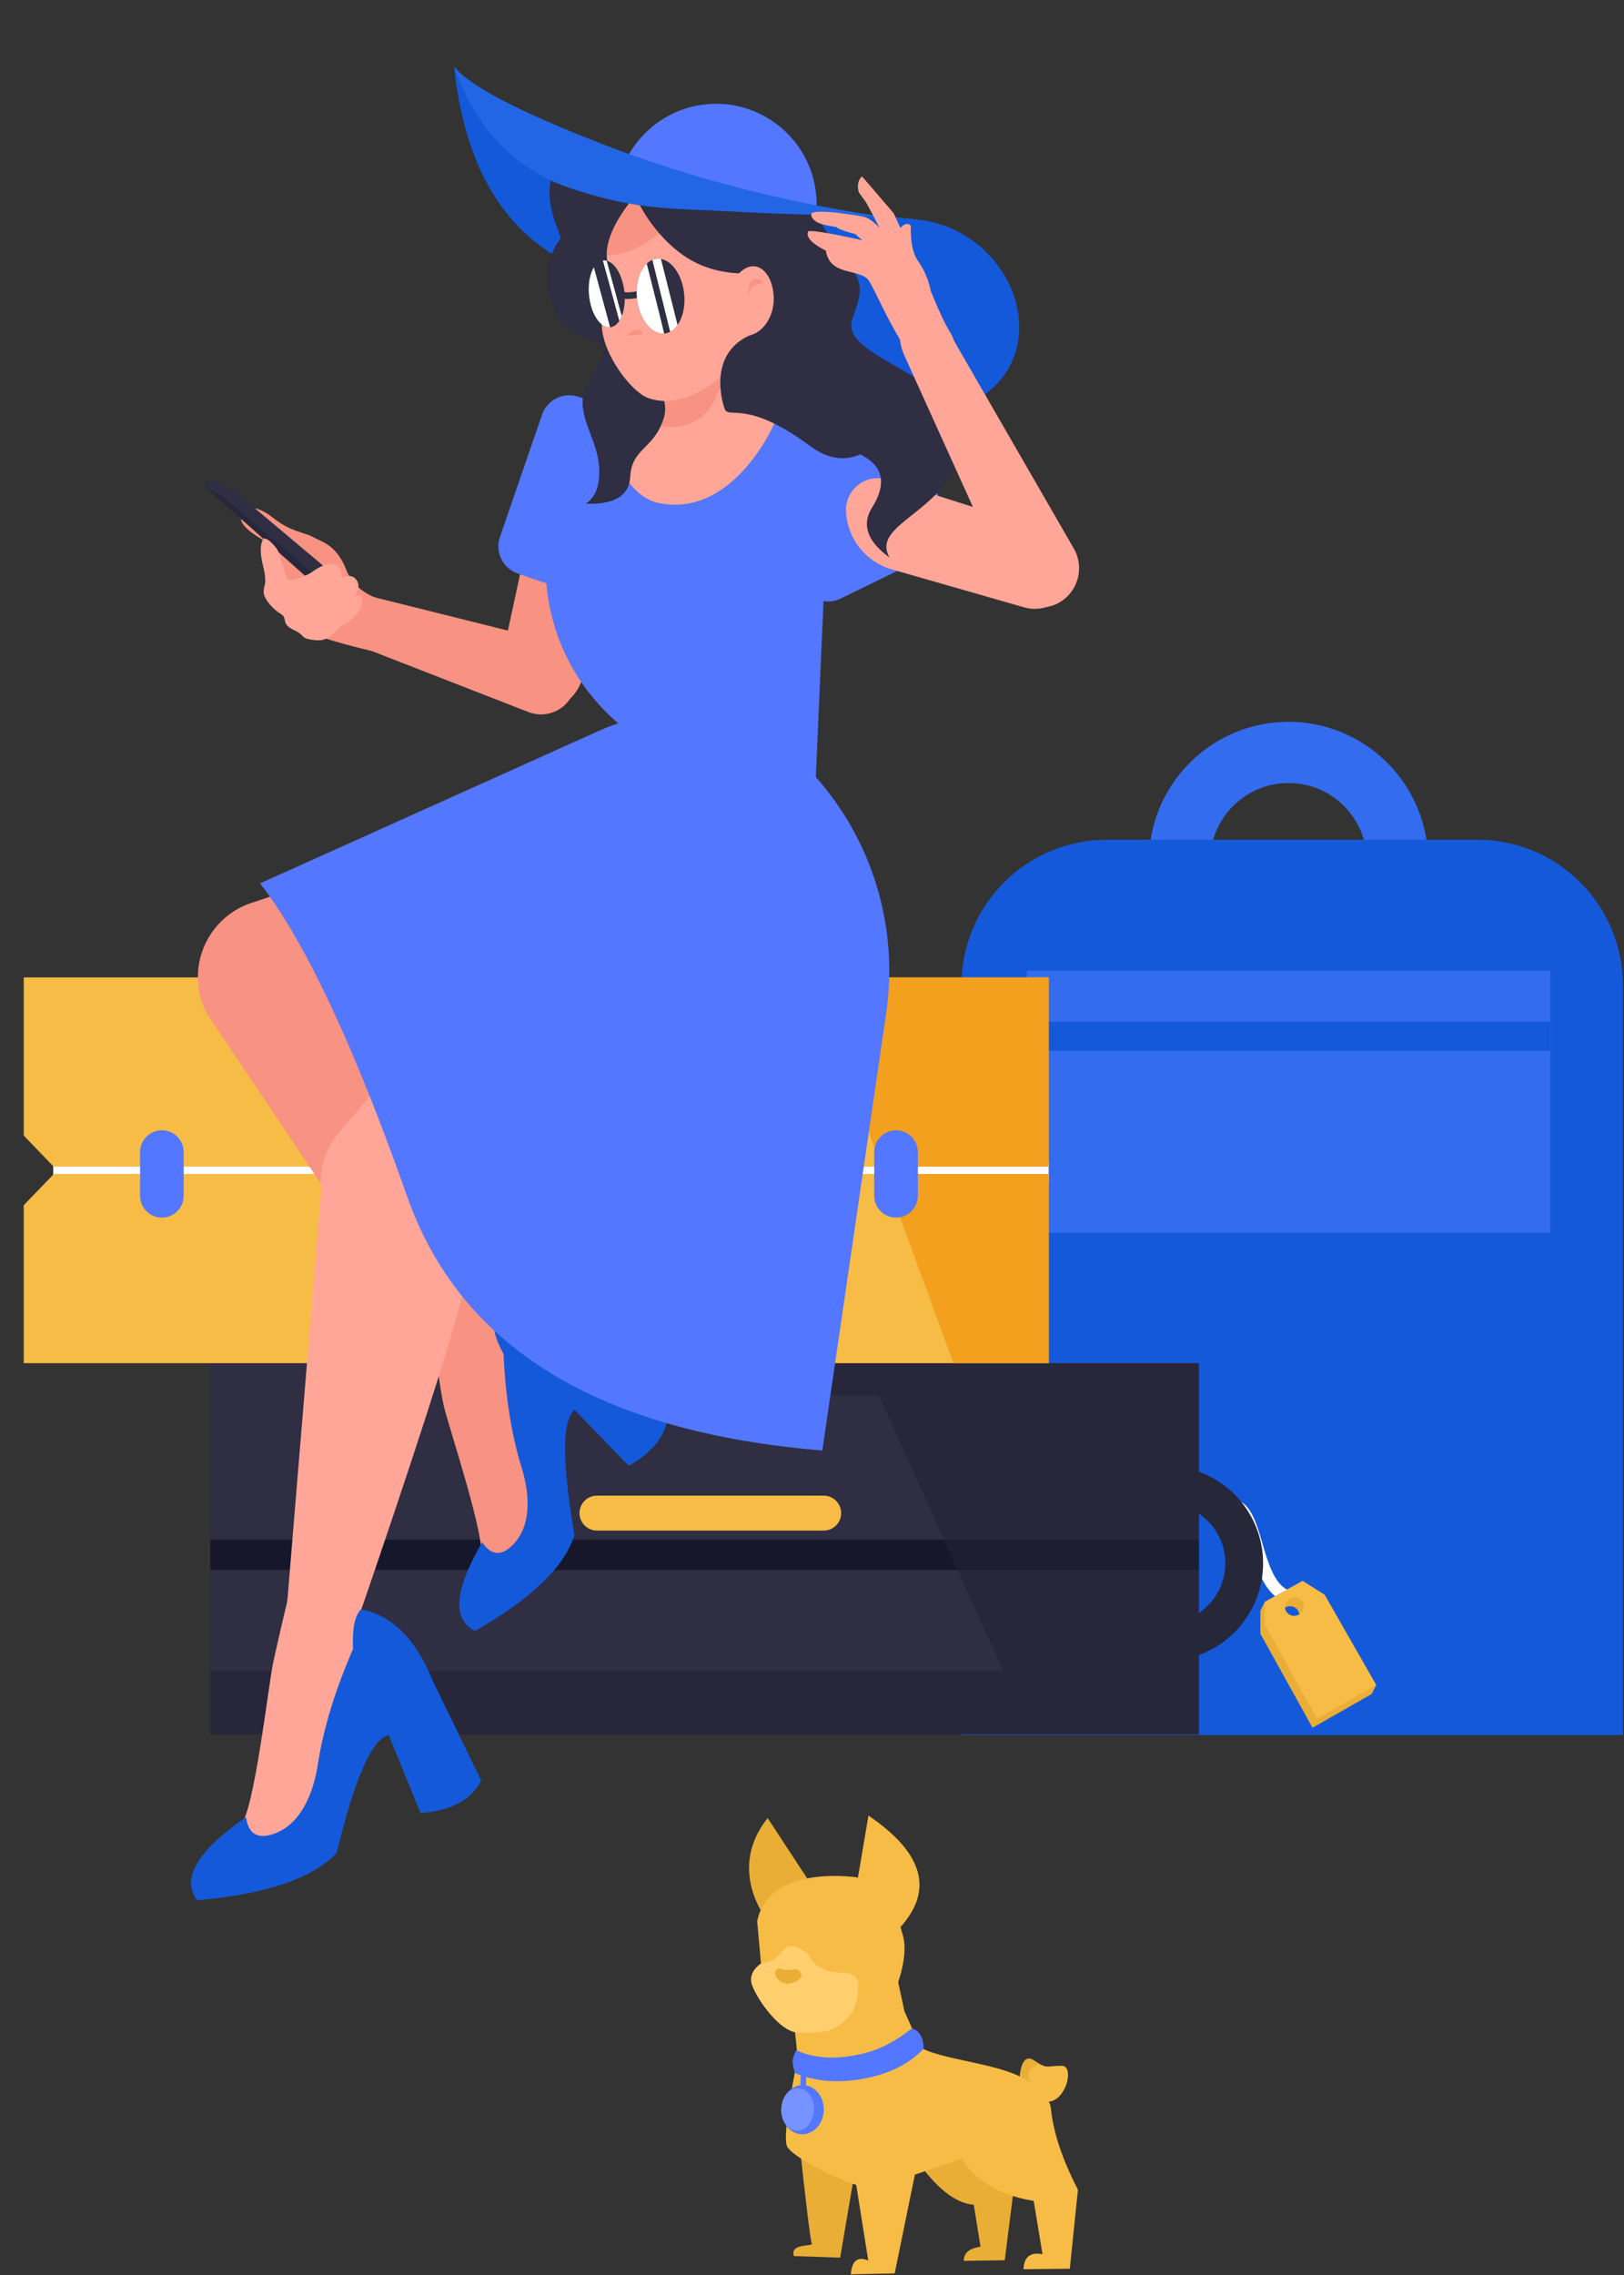 <svg width="215" height="301" viewBox="0 0 215 301" fill="none" xmlns="http://www.w3.org/2000/svg">
<rect x="0" y="0" width="215" height="301" fill="#333333" stroke="none"/>
<path d="M185.022 113.995C185.022 106.018 178.559 99.551 170.587 99.551C162.615 99.551 156.152 106.018 156.152 113.995" stroke="#346CEF" stroke-width="8.1" stroke-linecap="round"/>
<path fill-rule="evenodd" clip-rule="evenodd" d="M146.529 111.107H195.607C206.236 111.107 214.853 119.73 214.853 130.367V229.553H127.283V130.367C127.283 119.73 135.9 111.107 146.529 111.107Z" fill="#1459DA"/>
<path d="M205.231 128.439H135.945V163.106H205.231V128.439Z" fill="#346CEF"/>
<path d="M205.231 135.182H135.945V139.034H205.231V135.182Z" fill="#1459DA"/>
<path d="M158.708 180.357H27.834V229.469H158.708V180.357Z" fill="#2F2E42"/>
<path d="M27.834 205.713H35.435H53.095H79.698H158.708" stroke="#17172C" stroke-width="4"/>
<path fill-rule="evenodd" clip-rule="evenodd" d="M7.043 153.645H138.832V156.533H7.043V153.645Z" fill="white"/>
<path fill-rule="evenodd" clip-rule="evenodd" d="M79.028 197.885H109.052C110.328 197.885 111.362 198.92 111.362 200.196C111.362 201.472 110.328 202.507 109.052 202.507H79.028C77.753 202.507 76.719 201.472 76.719 200.196C76.719 198.92 77.753 197.885 79.028 197.885Z" fill="#F7BC46"/>
<path opacity="0.624" fill-rule="evenodd" clip-rule="evenodd" d="M27.834 221.097H132.806L116.366 184.653H80.991L79.029 180.357H158.708V229.469H27.834V221.097Z" fill="#232336"/>
<path d="M161.162 199.324C161.677 198.681 162.545 198.681 163.767 199.324C166.678 200.856 166.158 209.678 170.505 211.256" stroke="white" stroke-width="1.62"/>
<path fill-rule="evenodd" clip-rule="evenodd" d="M171.859 210.344L174.776 212.187L181.606 224.123L173.765 228.598L166.857 216.153V213.118L171.859 210.344ZM170.176 212.676C169.567 213.014 169.338 213.766 169.666 214.357C169.993 214.948 170.752 215.153 171.361 214.815C171.97 214.477 172.198 213.724 171.871 213.134C171.544 212.543 170.785 212.338 170.176 212.676Z" fill="#E9AE36"/>
<path fill-rule="evenodd" clip-rule="evenodd" d="M167.451 211.93C167.055 212.722 166.857 213.118 166.857 213.118C166.857 213.118 167.154 213.018 167.747 212.818L167.451 211.93Z" fill="#E9AE36"/>
<path fill-rule="evenodd" clip-rule="evenodd" d="M182.201 222.934L181.607 224.122L181.123 223.389L182.201 222.934Z" fill="#E9AE36"/>
<path fill-rule="evenodd" clip-rule="evenodd" d="M172.453 209.154L175.37 210.998L182.2 222.933L174.358 227.409L167.451 214.964V211.929L172.453 209.154ZM170.77 211.486C170.161 211.824 169.932 212.577 170.259 213.168C170.587 213.758 171.346 213.963 171.955 213.625C172.564 213.288 172.792 212.535 172.465 211.944C172.138 211.353 171.379 211.148 170.77 211.486Z" fill="#F7BC46"/>
<path fill-rule="evenodd" clip-rule="evenodd" d="M7.136 155.32H138.832V180.358H3.146V159.455L7.136 155.32Z" fill="#F7BC46"/>
<path fill-rule="evenodd" clip-rule="evenodd" d="M138.833 155.32V180.358H126.236L117.045 155.32H138.833Z" fill="#F2A01D"/>
<path fill-rule="evenodd" clip-rule="evenodd" d="M3.146 129.32H138.832V154.358H7.103L3.146 150.248V129.32Z" fill="#F7BC46"/>
<path fill-rule="evenodd" clip-rule="evenodd" d="M138.831 129.32V154.358L116.689 154.357L110.403 137.231H51.261L45.647 129.32H138.831Z" fill="#F2A01D"/>
<path fill-rule="evenodd" clip-rule="evenodd" d="M51.839 145.689H58.768C60.681 145.689 62.232 147.242 62.232 149.156C62.232 151.071 60.681 152.623 58.768 152.623H51.839C49.926 152.623 48.375 151.071 48.375 149.156C48.375 147.242 49.926 145.689 51.839 145.689Z" fill="#2F2E42"/>
<path fill-rule="evenodd" clip-rule="evenodd" d="M81.671 145.689H88.6C90.513 145.689 92.064 147.242 92.064 149.156C92.064 151.071 90.513 152.623 88.6 152.623H81.671C79.758 152.623 78.207 151.071 78.207 149.156C78.207 147.242 79.758 145.689 81.671 145.689Z" fill="#2F2E42"/>
<path d="M56.074 150.506C56.074 158.483 62.537 164.95 70.509 164.95C78.481 164.95 84.943 158.483 84.943 150.506" stroke="#346CEF" stroke-width="8.1" stroke-linecap="round"/>
<path fill-rule="evenodd" clip-rule="evenodd" d="M21.43 149.543C23.024 149.543 24.317 150.836 24.317 152.432V158.21C24.317 159.805 23.024 161.099 21.43 161.099C19.835 161.099 18.543 159.805 18.543 158.21V152.432C18.543 150.836 19.835 149.543 21.43 149.543Z" fill="#5377FF"/>
<path fill-rule="evenodd" clip-rule="evenodd" d="M118.623 149.543C120.218 149.543 121.51 150.836 121.51 152.432V158.21C121.51 159.805 120.218 161.099 118.623 161.099C117.029 161.099 115.736 159.805 115.736 158.21V152.432C115.736 150.836 117.029 149.543 118.623 149.543Z" fill="#5377FF"/>
<path fill-rule="evenodd" clip-rule="evenodd" d="M76.485 66.95C79.478 69.041 80.912 72.732 80.119 76.297L77.216 89.338C76.531 92.414 73.662 94.498 70.527 94.196C67.828 93.936 65.851 91.537 66.112 88.837C66.13 88.647 66.159 88.459 66.199 88.273L70.268 69.394C70.735 67.228 72.869 65.851 75.034 66.317C75.555 66.429 76.048 66.644 76.485 66.95Z" fill="#F89282"/>
<path fill-rule="evenodd" clip-rule="evenodd" d="M44.846 81.088C45.222 79.428 46.872 78.388 48.531 78.764C48.552 78.769 48.574 78.774 48.595 78.779L72.286 84.691C75.087 85.389 76.792 88.228 76.093 91.031C75.478 93.5 72.98 95.002 70.513 94.386C70.325 94.339 70.139 94.28 69.957 94.209L47.083 85.301C45.398 84.644 44.447 82.853 44.846 81.088Z" fill="#F89282"/>
<path fill-rule="evenodd" clip-rule="evenodd" d="M34.839 71.457C32.604 70.164 31.64 69.093 31.949 68.245C32.411 66.973 33.871 66.696 36.201 68.548C38.532 70.401 40.268 70.398 41.483 71.076C42.699 71.754 44.582 72.096 45.879 75.478C46.743 77.733 48.997 79.239 52.64 79.996L49.817 86.271C43.715 84.87 40.212 83.654 39.308 82.623C37.95 81.077 37.4 76.617 37.4 74.861C37.4 73.691 36.546 72.556 34.839 71.457Z" fill="#F89282"/>
<path fill-rule="evenodd" clip-rule="evenodd" d="M27.252 64.523L41.011 76.733C42.3 76.18 42.88 75.879 42.749 75.832C42.554 75.761 29.465 65.028 29.361 64.99C29.292 64.965 28.589 64.809 27.252 64.523Z" fill="#27273A"/>
<path fill-rule="evenodd" clip-rule="evenodd" d="M30.942 64.864C30.876 64.84 29.833 64.326 27.813 63.323C27.212 63.671 27.025 64.071 27.252 64.523L30.607 66.283C30.896 65.361 31.007 64.888 30.942 64.864Z" fill="#2F2E42"/>
<path fill-rule="evenodd" clip-rule="evenodd" d="M43.089 75.102L30.74 64.73C29.952 64.757 29.614 65.153 29.725 65.917L42.558 76.805L43.089 75.102Z" fill="#2F2E42"/>
<path fill-rule="evenodd" clip-rule="evenodd" d="M35.058 71.248C34.858 71.175 34.131 72.053 34.799 74.751C35.467 77.448 34.864 77.377 34.906 78.366C34.949 79.356 36.284 80.705 37.201 81.246C38.117 81.788 37.158 82.556 38.889 83.349C40.619 84.142 39.567 84.468 41.737 84.703C43.907 84.937 44.517 83.056 45.503 82.682C46.49 82.307 47.972 80.682 47.969 79.548C47.968 78.792 47.607 78.567 46.889 78.873C47.541 78.035 47.632 77.309 47.162 76.695C46.458 75.773 45.379 76.452 45.274 76.414C45.169 76.376 45.343 74.561 43.926 74.59C42.508 74.62 41.473 75.659 40.882 75.939C40.292 76.218 38.555 77.043 38.099 76.621C37.645 76.2 37.398 73.522 36.511 72.433C35.625 71.344 35.257 71.32 35.058 71.248Z" fill="#FFA698"/>
<path fill-rule="evenodd" clip-rule="evenodd" d="M92.908 44.394C101.871 44.008 109.447 50.964 109.831 59.931C109.851 60.401 109.851 60.871 109.83 61.34L107.984 103.28L96.508 102.018C81.615 100.381 70.843 87.017 72.397 72.107L73.369 62.787C74.425 52.659 82.739 44.832 92.908 44.394Z" fill="#5377FF"/>
<path fill-rule="evenodd" clip-rule="evenodd" d="M100.468 56.974L112.857 50.928C114.744 50.006 117.02 50.79 117.941 52.678L125.439 68.063C126.359 69.951 125.575 72.228 123.688 73.15L111.299 79.196C109.412 80.117 107.136 79.333 106.215 77.445L98.717 62.061C97.797 60.172 98.581 57.895 100.468 56.974Z" fill="#5377FF"/>
<path fill-rule="evenodd" clip-rule="evenodd" d="M76.593 52.501L84.682 55.286C86.667 55.97 87.722 58.135 87.038 60.121L81.466 76.307C80.782 78.294 78.618 79.35 76.633 78.666L68.544 75.88C66.559 75.197 65.504 73.032 66.188 71.046L71.76 54.859C72.444 52.873 74.608 51.817 76.593 52.501Z" fill="#5377FF"/>
<path fill-rule="evenodd" clip-rule="evenodd" d="M111.999 67.657C111.896 65.34 113.689 63.378 116.005 63.273C116.499 63.251 116.993 63.317 117.464 63.467L138.492 70.153C141.266 71.036 142.835 73.966 142.033 76.765C141.236 79.542 138.341 81.148 135.566 80.352L118.052 75.33C114.596 74.339 112.16 71.25 111.999 67.657Z" fill="#FFA698"/>
<path d="M96.195 40.287C103.504 39.518 108.807 32.966 108.04 25.653C107.273 18.341 100.725 13.036 93.416 13.806C86.107 14.575 80.804 21.127 81.571 28.44C82.338 35.753 88.886 41.057 96.195 40.287Z" fill="#5377FF"/>
<path fill-rule="evenodd" clip-rule="evenodd" d="M60.107 8.75C64.519 18.44 73.126 24.258 85.928 26.205C105.13 29.125 104.186 27.112 121.44 29.036C138.694 30.959 143.507 59.512 110.961 55.282C96.336 53.382 89.647 43.312 73.622 33.905C65.896 29.37 61.391 20.985 60.107 8.75Z" fill="#1459DA"/>
<path fill-rule="evenodd" clip-rule="evenodd" d="M82.967 46.368C77.629 45.43 74.392 43.523 73.257 40.647C70.758 34.312 74.906 30.853 74.906 30.853C74.906 30.853 69.012 17.104 81.786 21.153C87.87 23.081 90.775 25.409 93.755 26.116C97.031 26.893 105.52 24.723 108.406 29.118C113.917 37.511 114.869 36.577 112.86 42.154C110.852 47.73 128.656 49.768 127.342 58.775C126.028 67.782 115.093 69.08 117.769 73.772C114.895 71.682 114.085 69.539 115.337 67.344C117.304 64.3 117.046 62.016 114.563 60.49C110.839 58.201 105.352 56.681 99.801 54.584C96.101 53.186 90.489 50.448 82.967 46.368Z" fill="#2F2E42"/>
<path fill-rule="evenodd" clip-rule="evenodd" d="M87.4 51.813C84.227 54.052 82.468 55.724 82.121 56.829C80.577 61.746 84.111 65.896 87.126 66.537C96.618 68.556 102.179 57.209 102.92 55.047C103.661 52.886 98.602 51.659 98.12 50.684C96.707 47.827 96.606 43.894 96.219 43.177C95.677 42.171 92.737 45.05 87.4 51.813Z" fill="#FFA698"/>
<path fill-rule="evenodd" clip-rule="evenodd" d="M95.873 48.514C95.041 54.605 92.076 57.205 86.976 56.315C86.83 54.902 86.972 53.402 87.401 51.813C88.131 50.888 88.816 50.036 89.456 49.257L95.873 48.514Z" fill="#F89282"/>
<path fill-rule="evenodd" clip-rule="evenodd" d="M80.353 45.415C80.045 46.55 79.203 48.306 77.828 50.683C75.766 54.248 78.871 57.482 79.276 61.34C79.546 63.912 78.974 65.681 77.562 66.649C81.35 66.781 83.31 65.579 83.44 63.043C83.635 59.239 86.721 59.385 87.919 55.158C88.718 52.339 86.196 49.092 80.353 45.415Z" fill="#2F2E42"/>
<path fill-rule="evenodd" clip-rule="evenodd" d="M84.023 25.977C80.898 29.789 79.755 32.932 80.596 35.407C81.042 36.724 79.528 40.511 79.674 43.195C79.882 47.039 83.596 51.764 85.661 52.598C89.167 54.016 93.883 51.98 97.381 47.901C100.879 43.822 100.158 39.869 98.339 36.437C97.126 34.148 92.354 30.662 84.023 25.977Z" fill="#FFA698"/>
<path fill-rule="evenodd" clip-rule="evenodd" d="M84.023 25.975C85.972 27.071 87.726 28.101 89.285 29.066C86.278 32.117 83.293 33.699 80.33 33.813C80.301 31.625 81.533 29.012 84.023 25.975Z" fill="#F89282"/>
<path d="M79.863 34.46C78.571 34.596 77.731 36.686 77.987 39.128C78.243 41.57 79.499 43.439 80.791 43.303C82.083 43.167 82.923 41.077 82.667 38.635C82.411 36.193 81.155 34.324 79.863 34.46Z" fill="#2F2E42"/>
<path fill-rule="evenodd" clip-rule="evenodd" d="M79.862 34.46C80.014 34.444 80.165 34.456 80.314 34.492L82.314 41.821C82.222 42.054 82.114 42.265 81.994 42.451L79.815 34.467L79.862 34.46Z" fill="white"/>
<path fill-rule="evenodd" clip-rule="evenodd" d="M78.623 35.367L80.775 43.303C79.488 43.422 78.242 41.558 77.987 39.126C77.828 37.609 78.091 36.229 78.623 35.367Z" fill="white"/>
<path d="M81.963 38.709C82.299 39.23 83.412 39.252 85.302 38.775" stroke="#2F2E42" stroke-width="0.88"/>
<path d="M86.935 34.242C85.212 34.423 84.047 36.783 84.334 39.512C84.62 42.241 86.249 44.307 87.972 44.125C89.695 43.944 90.86 41.584 90.573 38.855C90.287 36.126 88.658 34.06 86.935 34.242Z" fill="#2F2E42"/>
<path fill-rule="evenodd" clip-rule="evenodd" d="M88.723 43.895C88.41 42.635 87.625 39.466 86.366 34.389C86.548 34.312 86.738 34.263 86.936 34.242C87.127 34.222 87.317 34.229 87.504 34.262L89.701 42.999C89.44 43.371 89.131 43.666 88.784 43.862L88.723 43.895Z" fill="white"/>
<path fill-rule="evenodd" clip-rule="evenodd" d="M85.624 34.882C86.899 39.904 87.666 42.987 87.925 44.129C86.22 44.269 84.618 42.216 84.334 39.511C84.131 37.578 84.656 35.83 85.592 34.91L85.624 34.882Z" fill="white"/>
<path d="M83.124 20.717C78.374 18.968 75.298 19.528 73.896 22.396C71.793 26.698 75.04 30.852 75.01 33.01" stroke="#2F2E42" stroke-width="0.88"/>
<path fill-rule="evenodd" clip-rule="evenodd" d="M98.939 44.517C94.031 46.991 95.426 52.697 95.941 54.103C96.456 55.51 98.8 52.757 107.191 58.973C115.583 65.189 120.16 51.905 121.148 51.801C122.136 51.697 103.846 42.043 98.939 44.517Z" fill="#2F2E42"/>
<path fill-rule="evenodd" clip-rule="evenodd" d="M83.922 25.623C85.466 28.904 87.473 31.496 89.942 33.399C92.412 35.302 95.405 36.231 98.921 36.185L94.521 26.815L83.922 25.623Z" fill="#2F2E42"/>
<path fill-rule="evenodd" clip-rule="evenodd" d="M82.935 44.34C83.795 43.628 84.46 43.455 84.93 43.821C85.4 44.188 84.735 44.361 82.935 44.34Z" fill="#F89282"/>
<path fill-rule="evenodd" clip-rule="evenodd" d="M98.352 44.345C100.046 44.706 101.825 43.047 102.306 40.786C102.786 38.526 101.897 35.616 100.081 35.269C98.266 34.923 96.65 37.222 96.169 39.482C95.689 41.743 96.657 43.985 98.352 44.345Z" fill="#FFA698"/>
<path fill-rule="evenodd" clip-rule="evenodd" d="M99.067 39.102C99.044 38.877 98.921 36.185 100.78 37.118C101.492 37.476 100.71 37.382 99.889 37.799C99.105 38.197 99.079 39.213 99.067 39.102Z" fill="#F89282"/>
<path fill-rule="evenodd" clip-rule="evenodd" d="M75.901 25.034C84.818 27.931 88.836 27.513 98.156 28.044C102.562 28.295 108.547 28.47 116.111 28.569C102.997 26.565 90.832 23.38 79.618 19.012C68.404 14.645 61.9 11.223 60.107 8.746C62.989 17.121 68.253 22.551 75.901 25.034Z" fill="#2266E5"/>
<path fill-rule="evenodd" clip-rule="evenodd" d="M140.245 79.717C137.978 81.027 135.08 80.25 133.771 77.982C133.694 77.848 133.623 77.71 133.559 77.569L119.713 47.005C118.783 44.953 118.926 42.574 120.095 40.648C120.707 39.641 122.017 39.321 123.023 39.932C123.329 40.118 123.584 40.378 123.763 40.688L142.16 72.572C143.604 75.073 142.746 78.272 140.245 79.717Z" fill="#FFA698"/>
<path fill-rule="evenodd" clip-rule="evenodd" d="M31.118 121.169C35.56 118.636 41.212 120.184 43.742 124.627C43.909 124.919 44.059 125.219 44.192 125.527L65.61 174.929C66.577 177.161 65.902 179.765 63.972 181.245C62.27 182.551 59.832 182.229 58.528 180.526C58.478 180.461 58.43 180.395 58.385 180.327L27.899 134.857C24.947 130.455 26.122 124.491 30.523 121.537C30.717 121.407 30.915 121.284 31.118 121.169Z" fill="#F89282"/>
<path fill-rule="evenodd" clip-rule="evenodd" d="M57.352 176.239C57.909 181.162 58.385 184.463 58.781 186.14C59.374 188.657 64.523 204.136 63.621 206.07C63.058 207.278 67.244 208.308 69.545 205.552C70.929 203.895 70.739 199.485 70.939 196.815C71.472 189.705 74.57 188.793 74.399 184.959C74.228 181.126 66.476 178.139 65.894 175.171C65.506 173.193 62.659 173.549 57.352 176.239Z" fill="#F89282"/>
<path fill-rule="evenodd" clip-rule="evenodd" d="M63.834 204.055C60.167 210.337 59.845 214.253 62.869 215.801C70.353 211.532 74.747 207.294 76.051 203.088C74.385 193.38 74.395 187.87 76.082 186.556C80.85 191.476 83.234 193.935 83.234 193.935C86.567 192.066 88.303 189.745 88.441 186.972C81.109 181.23 77.443 178.359 77.443 178.359C73.385 174.602 69.43 173.244 65.578 174.282C65.103 175.329 65.467 176.953 66.668 179.154C66.916 184.838 67.717 189.857 69.07 194.211C69.704 196.247 70.976 201.592 67.675 204.609C66.245 205.916 64.965 205.732 63.834 204.055Z" fill="#1459DA"/>
<path fill-rule="evenodd" clip-rule="evenodd" d="M104.422 107.268C110.343 115.213 108.736 126.453 100.825 132.421L58.146 164.622C54.098 167.676 48.383 167.095 45.034 163.288C41.63 159.419 41.595 153.631 44.952 149.719L82.049 106.5C87.209 100.489 96.262 99.8 102.269 104.961C103.069 105.648 103.792 106.422 104.422 107.268Z" fill="#FFA698"/>
<path fill-rule="evenodd" clip-rule="evenodd" d="M106.099 113.712C107.083 123.573 99.92 132.379 90.069 133.419L36.917 139.032C31.876 139.565 27.277 136.122 26.366 131.134C25.441 126.063 28.39 121.083 33.281 119.46L87.321 101.527C94.837 99.032 102.95 103.106 105.442 110.624C105.773 111.626 105.994 112.662 106.099 113.712Z" fill="#F89282"/>
<path fill-rule="evenodd" clip-rule="evenodd" d="M54.113 145.646C59.419 145.505 63.833 149.695 63.971 155.004C63.983 155.444 63.964 155.885 63.915 156.324C63.298 161.839 62.399 166.88 61.218 171.446C59.402 178.465 54.63 193.212 46.9 215.689C46.206 217.707 44.009 218.78 41.992 218.086C41.855 218.039 41.721 217.985 41.591 217.923C39.243 216.807 37.831 214.354 38.045 211.763L42.607 156.529C43.105 150.496 48.064 145.805 54.113 145.646Z" fill="#FFA698"/>
<path fill-rule="evenodd" clip-rule="evenodd" d="M38.96 207.884C37.434 214.332 36.486 218.444 36.117 220.221C35.564 222.886 33.592 239.946 31.872 241.39C30.797 242.292 34.332 245.137 37.753 243.532C39.81 242.567 41.59 238.274 42.968 235.816C46.638 229.27 49.999 229.778 51.54 226.044C53.082 222.31 47.016 216.011 47.781 212.921C48.291 210.861 45.35 209.182 38.96 207.884Z" fill="#FFA698"/>
<path fill-rule="evenodd" clip-rule="evenodd" d="M32.569 240.431C26.111 244.892 23.956 248.553 26.103 251.414C35.242 250.62 41.398 248.533 44.571 245.155C46.967 235.239 49.266 230.049 51.468 229.584C54.275 236.449 55.678 239.881 55.678 239.881C59.633 239.605 62.315 238.186 63.725 235.626C59.438 226.809 57.295 222.4 57.295 222.4C55.075 216.877 51.904 213.718 47.781 212.923C46.962 213.79 46.614 215.542 46.736 218.179C44.348 223.671 42.791 228.79 42.063 233.534C41.722 235.753 40.461 241.398 35.947 242.729C33.991 243.305 32.865 242.54 32.569 240.431Z" fill="#1459DA"/>
<path fill-rule="evenodd" clip-rule="evenodd" d="M108.869 191.913C79.269 189.483 60.951 178.287 53.913 158.325C46.876 138.363 40.382 124.546 34.431 116.875L79.401 96.647C89.204 92.238 100.73 94.683 107.899 102.692C115.526 111.215 118.98 122.686 117.326 134.007L108.869 191.913Z" fill="#5377FF"/>
<path fill-rule="evenodd" clip-rule="evenodd" d="M121.715 48.402C121.425 48.432 120.603 47.33 119.25 45.095C117.219 41.743 116.112 38.972 115.074 37.206C114.035 35.44 109.866 36.68 109.336 33.165C107.487 32.238 106.7 31.397 106.975 30.642C107.237 30.21 114.156 31.787 114.156 31.787L113.228 30.969C111.788 30.598 110.957 30.29 110.735 30.043C109.46 29.844 108.632 29.644 108.25 29.444C107.583 29.093 107.288 28.562 107.435 28.28C107.846 27.493 114.32 28.667 114.32 28.667C114.32 28.667 115.214 28.806 116.451 30.16C115.638 28.577 115.075 27.513 114.764 26.968C114.325 26.199 113.768 25.694 113.665 25.322C113.413 24.407 113.726 23.592 114.144 23.356C116.916 26.587 118.302 28.203 118.302 28.203C118.905 29.508 119.207 30.161 119.207 30.161C119.757 29.564 120.217 29.462 120.586 29.854C120.534 31.878 120.816 33.386 121.432 34.376C122.335 35.63 122.934 37.011 123.228 38.519C124.349 41.25 125.187 43.037 125.744 43.879C126.3 44.721 126.687 46.136 126.904 48.125L121.715 48.402Z" fill="#FFA698"/>
<path d="M151.65 196.441H154.323C160.065 196.441 164.719 201.099 164.719 206.844C164.719 212.589 160.065 217.246 154.323 217.246H151.65" stroke="#27273A" stroke-width="5"/>
<path fill-rule="evenodd" clip-rule="evenodd" d="M135.006 274.961C135.006 274.961 135.099 271.426 136.902 272.622C138.706 273.817 138.482 273.319 140.563 273.319C142.643 273.319 140.566 280.038 137.236 277.499C133.906 274.961 135.006 274.961 135.006 274.961Z" fill="#F7BC46"/>
<path fill-rule="evenodd" clip-rule="evenodd" d="M136.902 272.622L137.146 272.781C137.3 272.88 137.438 272.965 137.563 273.037C137.379 273.14 137.163 273.248 136.909 273.361C135.103 274.163 137.012 276.841 137.218 277.258C137.329 277.484 136.539 276.801 134.846 275.209C134.773 274.961 135.006 274.961 135.006 274.961L135.016 274.778C135.065 274.07 135.349 271.592 136.902 272.622Z" fill="#E9AE36"/>
<path fill-rule="evenodd" clip-rule="evenodd" d="M105.722 282.51C106.722 291.773 107.306 296.548 107.473 296.836C107.723 297.269 104.496 296.751 105.109 298.496L111.226 298.707L113.536 285.156L105.722 282.51Z" fill="#E9AE36"/>
<path fill-rule="evenodd" clip-rule="evenodd" d="M121.879 286.517C124.332 289.808 126.678 291.537 128.917 291.704C129.513 295.405 129.811 297.256 129.811 297.256C128.301 297.479 127.565 298.105 127.603 299.132C131.214 299.072 133.019 299.043 133.019 299.043L134.357 288.425L128.102 282.51L121.879 286.517Z" fill="#E9AE36"/>
<path fill-rule="evenodd" clip-rule="evenodd" d="M105.34 273.631C104.237 279.32 103.838 282.724 104.141 283.842C104.597 285.519 114.282 290.193 116.031 289.466C117.779 288.739 129.699 285.019 131.208 284.086C132.718 283.152 137.01 284.134 138.274 282.118C139.537 280.102 139.577 276.85 134.866 274.662C130.156 272.475 121.981 272.433 120.232 269.551C119.066 267.629 114.102 268.989 105.34 273.631Z" fill="#F7BC46"/>
<path fill-rule="evenodd" clip-rule="evenodd" d="M112.916 286.346L114.949 299.085C113.552 298.501 112.782 299.11 112.639 300.91L118.446 300.786L121.816 284.324L112.916 286.346Z" fill="#F7BC46"/>
<path fill-rule="evenodd" clip-rule="evenodd" d="M126.354 283.72C128.014 287.823 131.514 290.318 136.853 291.204C137.628 295.906 138.015 298.257 138.015 298.257C136.421 297.928 135.582 298.587 135.497 300.234C139.587 300.192 141.632 300.171 141.632 300.171C142.348 293.196 142.706 289.709 142.706 289.709C140.636 285.7 139.444 282.133 139.131 279.009C138.818 275.884 134.559 277.455 126.354 283.72Z" fill="#F7BC46"/>
<path fill-rule="evenodd" clip-rule="evenodd" d="M105.025 266.709L105.774 273.863C108.337 273.749 110.155 273.583 111.227 273.364C116.574 272.271 119.614 270.661 120.749 268.365L119.74 266.118L118.04 258.262L105.025 266.709Z" fill="#F7BC46"/>
<path fill-rule="evenodd" clip-rule="evenodd" d="M101.137 253.398C101.137 253.398 96.4 247.059 101.628 240.551L107.282 249.164C103.186 251.987 101.137 253.398 101.137 253.398Z" fill="#E9AE36"/>
<path fill-rule="evenodd" clip-rule="evenodd" d="M113.055 251.534L114.974 240.213C121.871 244.898 123.486 249.573 119.821 254.239C116.156 258.905 113.901 258.004 113.055 251.534Z" fill="#F7BC46"/>
<path fill-rule="evenodd" clip-rule="evenodd" d="M112.928 248.327C108.337 247.861 101.386 248.459 100.241 254.195C100.578 257.932 100.747 259.8 100.747 259.8C99.763 260.49 99.338 261.306 99.474 262.247C99.677 263.658 103.005 268.772 105.696 268.819C111.304 268.917 115.939 267.992 117.631 265.435C119.529 261.319 120.151 258.155 119.498 255.942C118.519 252.624 117.52 248.793 112.928 248.327Z" fill="#F7BC46"/>
<path fill-rule="evenodd" clip-rule="evenodd" d="M105.888 257.808C107.949 258.859 106.744 259.398 108.916 260.483C111.089 261.568 113.666 260.16 113.62 262.818C113.576 265.332 112.817 267.541 109.387 268.783C108.171 268.908 106.919 268.956 105.694 268.934C103.003 268.887 99.677 263.657 99.474 262.246C99.343 261.34 99.732 260.55 100.64 259.877L100.733 259.809C101.271 259.716 101.972 259.529 102.575 259.156C103.745 258.431 103.828 256.757 105.888 257.808Z" fill="#FFCF6E"/>
<path fill-rule="evenodd" clip-rule="evenodd" d="M104.152 262.466C103.427 262.44 102.331 261.479 102.671 260.796C103.011 260.114 103.6 260.643 104.32 260.643C105.041 260.643 105.637 260.276 106.046 261.084C106.455 261.892 104.878 262.491 104.152 262.466Z" fill="#E9AE36"/>
<path fill-rule="evenodd" clip-rule="evenodd" d="M105.424 271.252C107.458 272.213 109.877 272.469 112.68 272.019C115.997 271.488 118.093 270.382 120.75 268.365C121.776 268.732 122.285 269.633 122.278 271.068C120.328 273.12 117.619 274.45 114.15 275.058C110.85 275.637 107.887 275.382 105.261 274.295C105.025 273.569 104.917 273.03 104.936 272.678C104.955 272.326 105.117 271.851 105.424 271.252Z" fill="#5377FF"/>
<path d="M106.382 274.375L106.314 276.304" stroke="#5377FF" stroke-width="0.729"/>
<path d="M109.058 279.226C109.12 277.432 107.912 275.934 106.358 275.88C104.804 275.825 103.494 277.235 103.432 279.029C103.369 280.823 104.578 282.321 106.131 282.376C107.685 282.43 108.995 281.02 109.058 279.226Z" fill="#5377FF"/>
<path d="M107.76 279.182C107.814 277.627 106.889 276.333 105.694 276.291C104.499 276.25 103.486 277.476 103.432 279.031C103.378 280.585 104.303 281.88 105.498 281.921C106.693 281.963 107.706 280.737 107.76 279.182Z" fill="#7693FF"/>
</svg>
